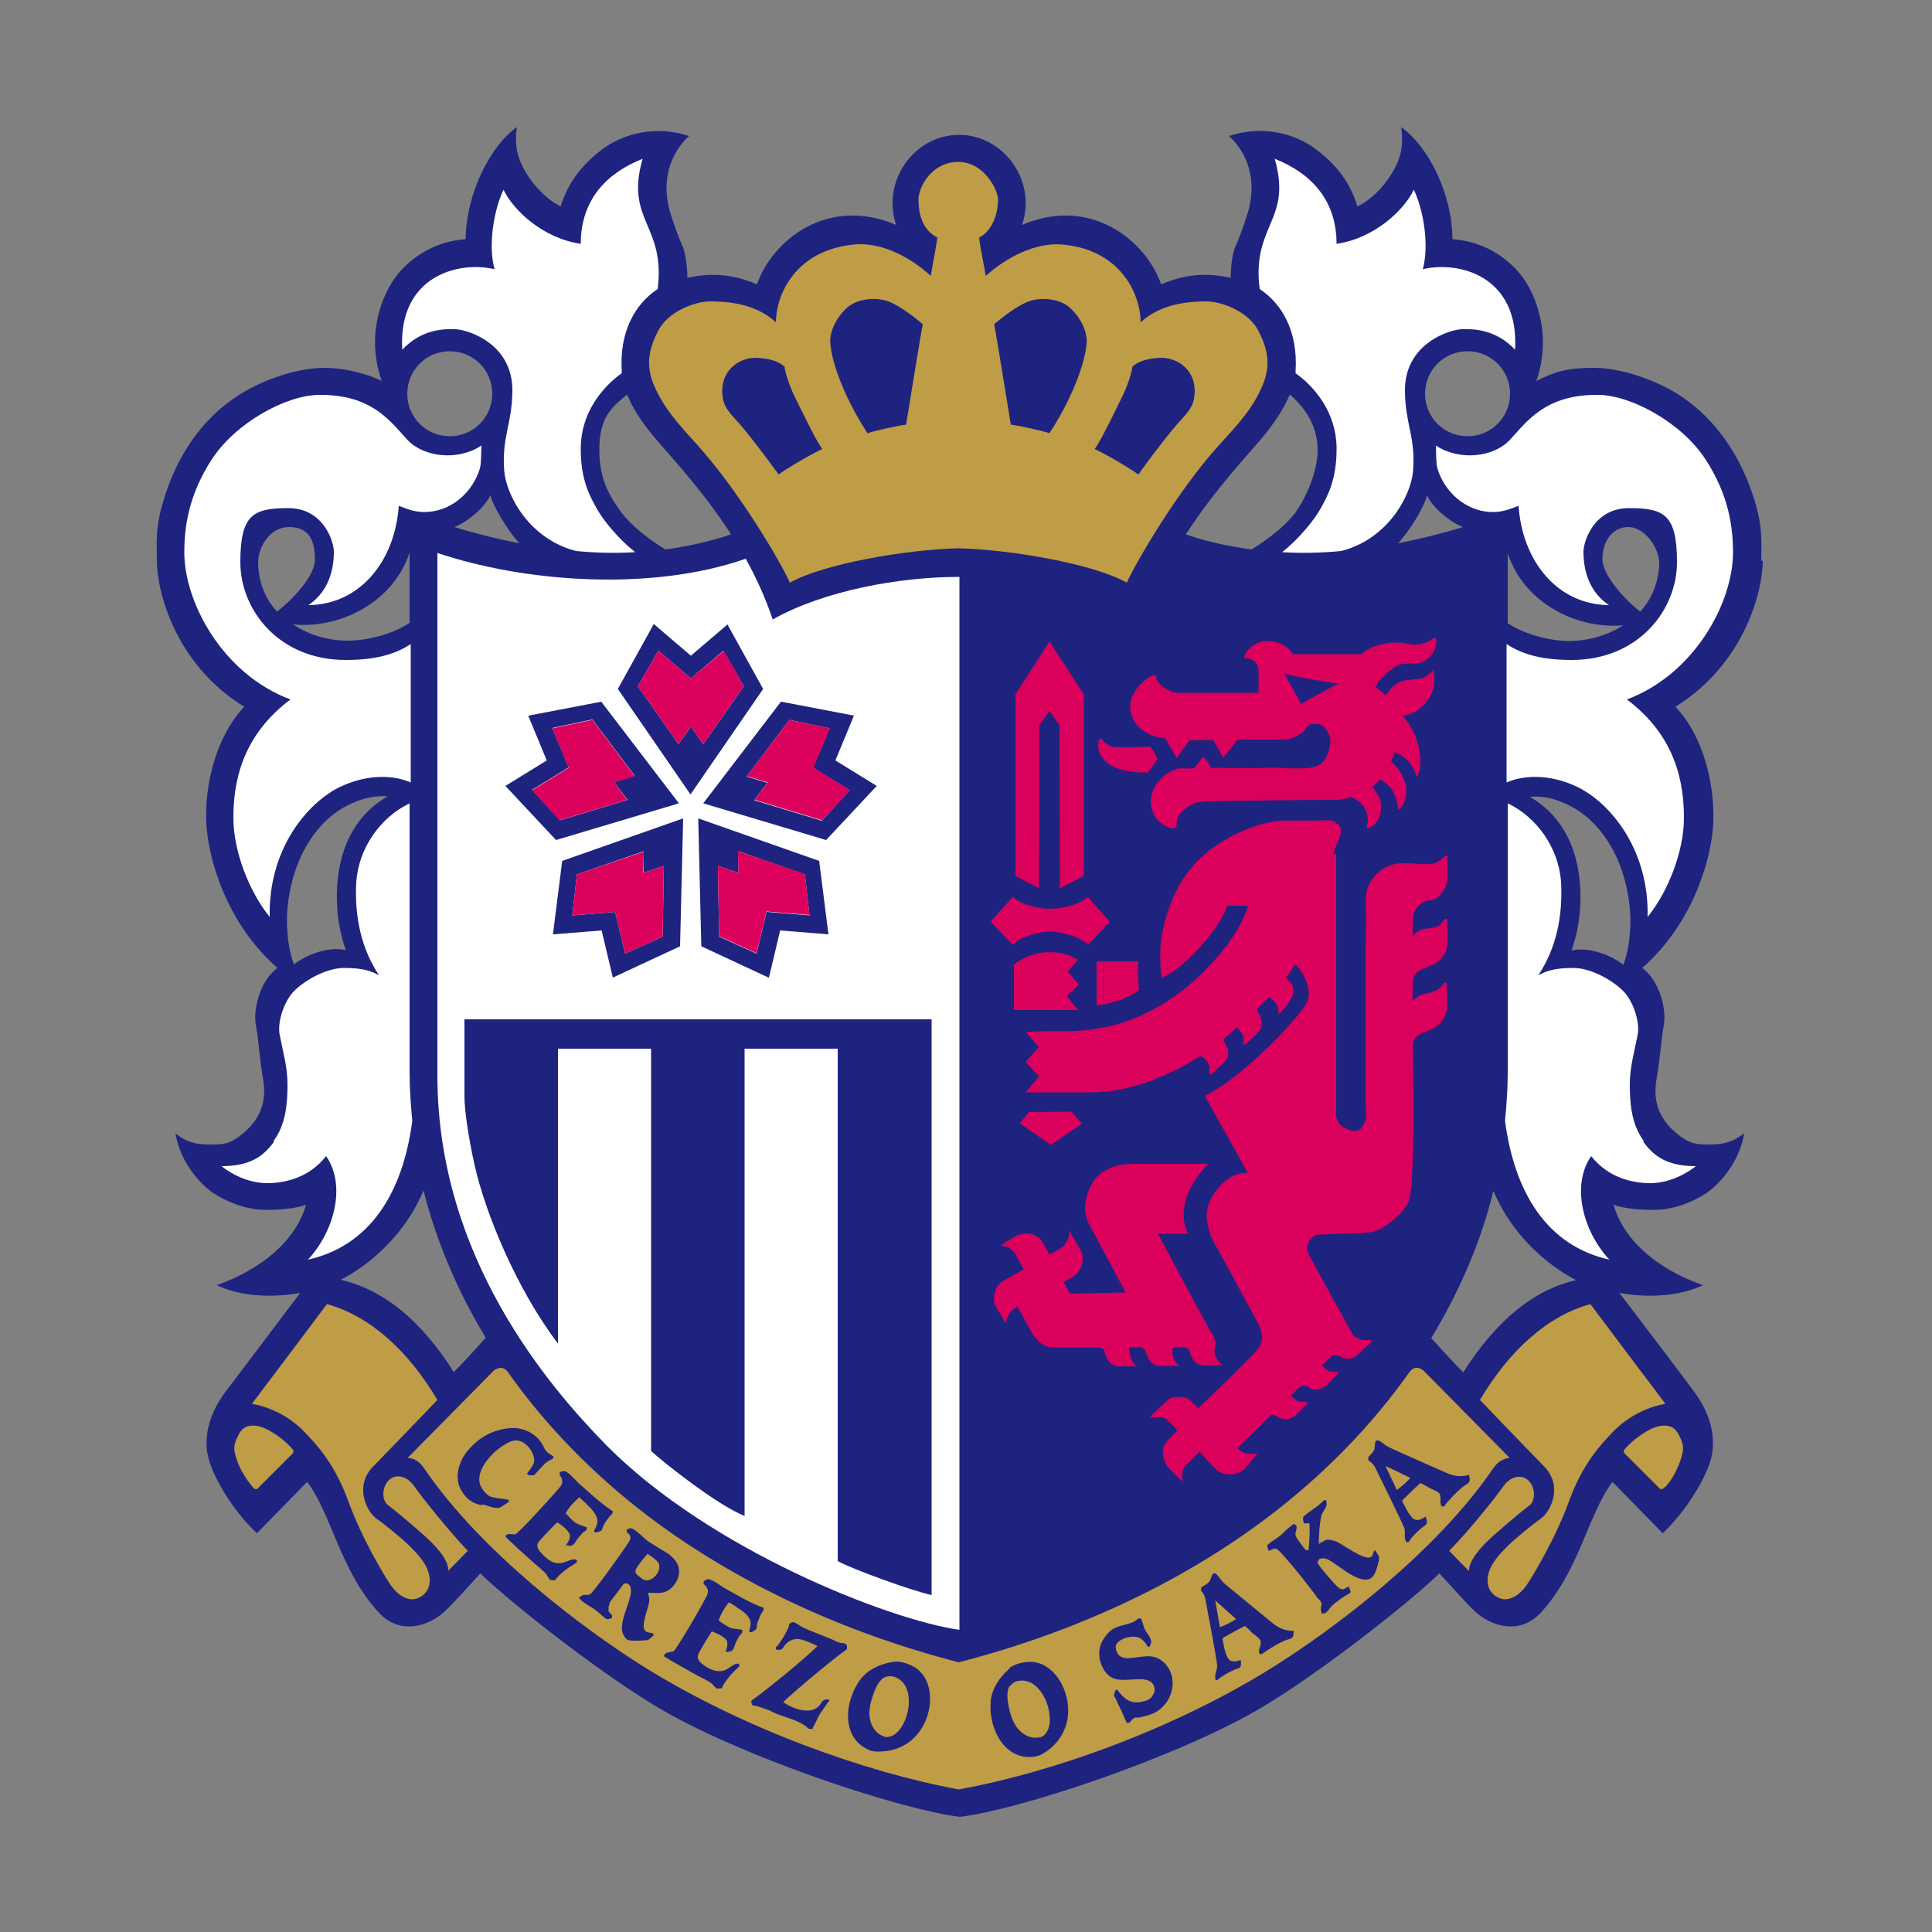 <?xml version="1.0" encoding="utf-8"?>
<svg xmlns="http://www.w3.org/2000/svg" id="_レイヤー_1" data-name="レイヤー_1" version="1.1" viewBox="0 0 500 500">
  
  <rect x="0" y="0" width="500" height="500" fill="#808080" stroke="none"/>
  
  <defs>
    <style>
      .st0 {
        fill: #1e2380;
      }

      .st1 {
        fill: #fff;
      }

      .st2 {
        fill: #da005c;
      }

      .st3 {
        fill: #bf9c46;
      }
    </style>
  </defs>
  <path class="st0" d="M455.8,145.1c0-4.7.6-8.9-2.3-17.4-3.6-10.6-10.3-20.6-20.8-26.6-5.3-3-13.3-5.9-20.3-5.9s-10,1-14.8,3.4c4.1-11.7,0-22.5-4.1-27.6-2.4-2.9-8-8.4-17.6-9.1-.1-12.1-6.5-24.3-13.3-29,.4,2.2.3,4.5,0,6.1-1.1,5.8-6.6,12.3-11.3,14.4-2.1-6.9-6.1-11.3-10.8-14.8-4.7-3.6-13.1-6.5-22.4-3.4,4.6,4.3,7.6,11.4,4.6,20.6-.9,2.8-1.9,5.6-3.1,8.3-.6,1.3-1.1,4.9-1.1,7.8-5.9-1.3-11.5-1.1-18,1.7-3.9-11.3-18.2-23-36-15.4,3.9-11.4-4.8-23.3-16.3-23.3s-20.1,11.8-16.3,23.3c-17.8-7.6-32.1,4.1-36,15.4-6.5-2.8-12.1-3-18-1.7,0-2.9-.6-6.6-1.1-7.8-1.2-2.7-2.2-5.5-3.1-8.3-3-9.1,0-16.3,4.6-20.6-9.3-3.1-17.7-.1-22.4,3.4-4.7,3.6-8.7,8-10.8,14.8-4.7-2.2-10.2-8.7-11.3-14.4-.3-1.6-.4-3.9,0-6.1-6.8,4.7-13.1,16.9-13.3,29-9.6.7-15.2,6.2-17.6,9.1-4.1,5.1-8.3,15.8-4.1,27.6-4.9-2.4-10.8-3.4-14.8-3.4-7,0-15,2.9-20.3,5.9-10.6,6-17.3,15.9-20.8,26.6-2.9,8.5-2.3,12.7-2.3,17.4,0,7.9,4.7,26.8,22.6,37.8-7.4,7.9-10.3,20.4-9.8,30.1.4,8.8,5,25.8,18.4,37.5-4.6,3.4-6.3,10.8-5.6,14.7.7,3.6.5,4,1.4,11,.3,2.3,1,4.8.7,7.6-.5,4.8-3.3,8-6.4,10.3-2.6,1.9-3.9,2.1-7.4,2.1s-6-.4-9.1-2.9c1.3,7.7,6.5,13.2,9.7,15.4,3.6,2.4,8.6,4.3,13.1,4.4,4.1.1,8.7-.4,11-1.3-2.7,9.4-11.6,16.7-23.1,20.8,5.3,2.6,13.4,3.5,21.6,2-5.6,7.4-16.6,22-19.5,25.8-4.7,6.4-5.3,12.3-4.4,16.3,1.1,5.4,6.7,14.6,12.7,20.1l13-13.3c6.4,8.6,8.5,22.8,18.4,33.7,5.8,6.4,13.4,3.3,17,0,2.4-2.2,6.6-6.9,9.4-10,8.7,8.4,33.1,27.4,47.7,35.7,22,12.5,61.1,25.4,76.4,27.3,15.2-1.8,54.4-14.8,76.4-27.3,14.6-8.3,39-27.3,47.7-35.7,2.9,3.1,7,7.8,9.4,10,3.6,3.3,11.2,6.4,17,0,9.9-10.9,12-25.1,18.4-33.7l13,13.3c6-5.6,11.6-14.7,12.7-20.1.8-4,.3-9.9-4.4-16.3-2.8-3.9-13.9-18.4-19.5-25.8,8.2,1.5,16.3.6,21.6-2-11.6-4.1-20.4-11.4-23.1-20.8,2.3.9,6.9,1.4,11,1.3,4.6-.1,9.6-2,13.1-4.4,3.2-2.2,8.4-7.7,9.7-15.4-3.1,2.4-5.6,2.9-9.1,2.9s-4.9-.3-7.4-2.1c-3.1-2.3-5.9-5.5-6.4-10.3-.3-2.8.4-5.3.7-7.6.9-7,.8-7.4,1.4-11,.7-3.9-1-11.3-5.6-14.7,13.4-11.7,18-28.7,18.4-37.5.4-9.7-2.4-22.3-9.8-30.1,17.8-11,22.6-29.9,22.6-37.8ZM116.4,90.9c6.1,0,11,4.9,11,11s-4.9,11-11,11-11-4.9-11-11,4.9-11,11-11ZM106,143.1v18.1c-4.7,3.1-11.2,4.6-16,4.6s-9.8-1.3-14.2-4.2c11.9,1.2,25.9-5.5,30.2-18.6ZM66.8,146.1c-.2-4,2.7-9.7,8-9.7s6.7,3.7,6.7,8.3-6,10.6-9.8,13.6c-2.3-2.5-4.6-6.3-4.9-12.2ZM76.1,249.7c-1.3-3.4-2.6-10.2-1.3-17.8,2.3-13.7,9.7-20.9,15.4-23.6,3-1.4,6-2.5,10.1-2.2-7.3,4.2-10.5,10.7-11.9,16-1.6,6-2,15.1,1.1,23.8-5-1.2-11.2,1.8-13.4,3.7ZM117.5,355.2c-8.4-13.4-18.2-21.4-29.3-24,7.6-3.9,16.7-11.8,21.4-23.1,3.4,13.4,8.9,26.2,16.1,38.1-2.2,2.5-6.1,6.8-8.3,8.9ZM117.6,136.4c3.5-1.4,7.8-5,9.3-8.2.8,3.1,4.8,9.5,7.5,12.4-5.6-1.1-11.3-2.5-16.8-4.2ZM172.2,142.2c-4.1-2.5-8.8-6.1-11.4-9.6-2.2-3.1-5.7-7.6-5.7-16.1s3.1-11,7.2-14.4c1.4,3.5,3.7,7,6.5,10.4,3.9,4.8,12.6,13.7,20.4,25.8-5.4,1.8-11.1,3.1-17,3.9ZM335.3,132.6c-2.6,3.5-7.3,7.1-11.4,9.6-5.9-.8-11.5-2-17-3.9,7.8-12.1,16.5-21,20.4-25.8,2.8-3.5,5.1-7,6.5-10.4,4.1,3.5,7.2,8.3,7.2,14.4s-3.5,13-5.7,16.1ZM420.3,161.7c-4.4,2.9-9.7,4.2-14.2,4.2s-11.2-1.5-15.9-4.6v-18.1c4.3,13.1,18.2,19.8,30.2,18.6ZM379.8,90.9c6.1,0,11,4.9,11,11s-4.9,11-11,11-11-4.9-11-11,4.9-11,11-11ZM369.3,128.2c1.5,3.2,5.8,6.8,9.3,8.2-5.5,1.7-11.2,3.1-16.8,4.2,2.8-2.9,6.8-9.3,7.5-12.4ZM378.7,355.2c-2.2-2.2-6.1-6.5-8.3-8.9,7.2-11.9,12.8-24.7,16.1-38.1,4.7,11.3,13.8,19.2,21.4,23.1-11.1,2.5-20.8,10.6-29.3,24ZM420.1,249.7c-2.2-1.9-8.4-4.9-13.4-3.7,3.1-8.7,2.7-17.8,1.1-23.8-1.4-5.3-4.6-11.8-11.9-16,4.1-.3,7,.7,10.1,2.2,5.7,2.7,13.1,9.9,15.4,23.6,1.3,7.6,0,14.4-1.3,17.8ZM429.4,146.1c-.3,5.8-2.6,9.6-4.9,12.2-3.8-2.9-9.8-9.4-9.8-13.6s2.3-8.3,6.7-8.3,8.2,5.7,8,9.7Z"/>
  <g>
    <path class="st3" d="M248.1,141.9c13.1.3,35,4,43.5,8.9,2.3-5.1,13-23.6,23.8-35.5,4.9-5.4,8.9-9.6,11.4-15.7,2.1-5,1.4-9.3-1.3-14.3-2.6-4.7-9.3-7.3-13.3-7.3s-11.6.4-17,5.4c0-6.7-4.7-18.6-20-20.1-7.2-.7-14.7,3.3-20.1,8.1-.5-3.3-1.3-6.5-1.7-9.9,4-2.1,4.9-7.3,4.9-9.8s-3.6-9.8-10.3-9.8-10.3,6.3-10.3,9.8.9,7.7,4.9,9.8c-.5,3.4-1.2,6.6-1.7,9.9-5.4-4.9-12.9-8.9-20.1-8.1-15.3,1.6-20,13.4-20,20.1-5.4-5-13-5.4-17-5.4s-10.7,2.6-13.3,7.3c-2.7,5-3.4,9.3-1.3,14.3,2.6,6.1,6.5,10.3,11.4,15.7,10.8,12,21.6,30.4,23.8,35.5,8.6-4.9,30.4-8.6,43.5-8.9Z"/>
    <g>
      <path class="st0" d="M238.8,83.9c-2.3-2-6.2-4.9-8.9-5.9-2.7-1-7.2-.9-10,1.1-2.6,1.9-5.4,6.1-5,10,.7,6.9,5.3,16.5,9.6,23,2.6-.8,8.2-2,10-2.2.8-4.9,3.7-22.9,4.3-26Z"/>
      <path class="st0" d="M257.3,83.9c2.3-2,6.2-4.9,8.9-5.9,2.7-1,7.2-.9,10,1.1,2.6,1.9,5.4,6.1,5,10-.7,6.9-5.3,16.5-9.6,23-2.6-.8-8.2-2-10-2.2-.8-4.9-3.7-22.9-4.3-26Z"/>
      <path class="st0" d="M203,94.7c.2,1.9,1.5,5.6,2.6,7.8,1.1,2.2,5.5,11.5,7.2,13.7-3.6,1.7-9.6,5.3-11.3,6.6-2.9-4.1-8.8-11.8-11-14.1-2.2-2.4-3.2-3.7-3.5-6.1-.8-6.1,3.6-9.8,8.2-10,2.1,0,5.8.4,7.7,2.2Z"/>
      <path class="st0" d="M293.1,94.7c-.2,1.9-1.5,5.6-2.6,7.8-1.1,2.2-5.5,11.5-7.2,13.7,3.6,1.7,9.6,5.3,11.3,6.6,2.9-4.1,8.8-11.8,11-14.1,2.2-2.4,3.2-3.7,3.5-6.1.8-6.1-3.6-9.8-8.2-10-2.1,0-5.8.4-7.7,2.2Z"/>
    </g>
  </g>
  <g>
    <g>
      <path class="st3" d="M121,401.3c-5-5.3-11.5-13.4-13.9-16.8-2.1-2.9-4.9-2.9-6.4-1.5-1.9,1.8-2,5.3-.2,6.6,2.9,2.2,9.5,7.8,11.5,9.9,2,2.1,4.1,4.7,4,7,1.7-1.7,3.7-3.7,5.1-5.2Z"/>
      <path class="st3" d="M113.2,362.3c-7.8-13.1-17.7-21.8-28.6-24.8-3.4,4.6-19.4,25.8-19.4,25.8,7.7,1.4,12.4,6,13.6,7.3,3.4,3.5,7.8,8.3,11.3,17.8,3.5,9.7,9.3,19.3,11,21.8,1.8,2.6,3.9,3.7,5.6,3.7s5.2-1.7,4.4-6.1c-.6-3.2-3.1-5.7-5.1-7.7-2-2-6.7-5.8-8.6-7.1-2.6-1.9-5.7-8.4-.9-13.4,4.9-5,16.7-17.3,16.7-17.3Z"/>
      <path class="st3" d="M65.9,385.3c.1.1.4,0,.6.1l9.4-9.4c0-.1,0-.4.1-.6-1.3-1.6-2.7-2.8-4.4-4-1.5-1-4.2-2.8-6.9-2.4-1.6.2-2.5,1.3-3.1,2.6-.5,1-1.2,2.4-.9,4.1.8,3.7,2.7,6.9,5.1,9.6Z"/>
      <path class="st3" d="M375.1,401.3c5.1-5.2,11.6-13.3,14-16.7,2.1-2.9,4.9-2.9,6.4-1.5,1.9,1.8,2,5.3.2,6.6-2.9,2.2-9.5,7.8-11.5,9.9-2,2.1-4.1,4.7-4,7-1.7-1.7-3.7-3.7-5.2-5.3Z"/>
      <path class="st3" d="M383,362.3c7.8-13.1,17.7-21.8,28.6-24.8,3.4,4.6,19.4,25.8,19.4,25.8-7.7,1.4-12.4,6-13.6,7.3-3.4,3.5-7.8,8.3-11.3,17.8-3.5,9.7-9.3,19.3-11,21.8-1.8,2.6-3.9,3.7-5.6,3.7s-5.2-1.7-4.4-6.1c.6-3.2,3.1-5.7,5.1-7.7,2-2,6.7-5.8,8.6-7.1,2.6-1.9,5.7-8.4.9-13.4-4.9-5-16.7-17.3-16.7-17.3Z"/>
      <path class="st3" d="M430.3,385.3c-.1.1-.4,0-.6.1l-9.4-9.4c0-.1,0-.4-.1-.6,1.3-1.6,2.7-2.8,4.4-4,1.5-1,4.2-2.8,6.9-2.4,1.6.2,2.5,1.3,3.1,2.6.5,1,1.2,2.4.9,4.1-.4,2.3-2.3,7.3-5.1,9.6Z"/>
      <path class="st3" d="M248.1,463.1c24.4-4.4,55.8-15.7,81.1-31.5,16.2-10.1,42.5-30,57.1-51.4,1.2-1.8,2.6-2.7,4.4-2.9l-22.3-22.6c-1.1-.9-2.4-1.1-3.5.2h0c-10,14.2-22.5,26.9-36.6,37.6-22.7,17.2-50.3,30-80.2,37.7-29.8-7.7-57.4-20.5-80.2-37.7-14.1-10.7-26.6-23.4-36.6-37.6h0c-1.1-1.3-2.4-1-3.5-.2l-22.3,22.6c1.9.1,3.2,1.1,4.4,2.9,14.6,21.4,40.9,41.3,57.1,51.4,25.3,15.7,56.7,27,81.1,31.5Z"/>
    </g>
    <g>
      <path class="st0" d="M124.7,389.3c1.1.2,3.2,1.2,4.6.9.1,0,2.4-1.5,2.4-1.6,0-.1,0-.3,0-.4-1.5-.4-3.7-.4-5-1-.8-.4-1.4-1.2-1.9-1.9-2.5-3.7,1.7-8.3,3.9-10.1,1-.8,3.1-2.3,4.6-2.4,2.6-.3,5.3,3.2,4.9,5.6-.1.6-.7,1.4-1,1.9-.2.3-.5.6-.7.9-.3.2.3.6.3.6.4,0,1.2.1,1.5-.1.8-.9,1.9-2,2.5-2.7.9-1,2.3-1.3,2.4-1.7,0-.1,0-.3,0-.4-.6-.4-1.4-.8-1.9-1.4-.5-.7-.8-1.6-1.3-2.3-1.5-2.1-4.4-3.9-8.1-3.6-5.2.5-8.6,3.1-11,6-2,2.4-3.6,6.9-1.4,10.3.8,1.2,1.7,2.9,5.3,3.7Z"/>
      <path class="st0" d="M190.6,416c1.4.7,3.4,2.2,3.6,3.6.2,1.1-.2,1.8-.3,2.7.1,0,.3.2.6.1.2,0,1-.6,1.1-.7.4-.5.2-1,.4-1.7.2-.6.7-1.7,1-2.4.1-.2.5-.6.6-.9,0-.2,0-.4,0-.6-3.8-1.4-6.8-3.3-10.1-5.1-.9-.5-3.2-2.4-4.4-2.3-.2,0-.9.4-1,.6,0,.2,0,.4,0,.6.7.7,1.4,1.4,1,2.7-.4,1.1-8.1,14.6-8.9,14.8-.7.2-2,.2-2.3.9,0,.1,0,.3,0,.4,2.8,1.7,5.8,3.4,8.7,5,1.2.6,2.5,1.2,3.6,2,.2.2,1.1,1.2,1.3,1.3.2,0,1.3,0,1.4-.2.2-1,2.1-3.3,3.2-4.4,0,0,1.2-1.1,1.2-1.1.1-.4,0-.6-.1-.7-.9-.3-1.9.7-3.1,1.4-2.4,1.3-4.9-.2-6.4-1.4-.7-.6-1.5-1.4-.9-2.7,1-1.9,2.9-4.9,3.4-5.7,1.2.4,3.7,1.5,4,2.7.2,1-.2,1.8-.4,2.6.7,0,1.4,0,1.9-.6.4-.5.4-1.2.7-1.7.3-.6.6-1.3,1-1.9.2-.3.6-.5.7-.9,0-.2,0-.4,0-.6-.7-.2-1.9-.2-2.7-.4-1-.3-2.6-1.4-3.4-2,.5-1.7,1.6-3.4,2.6-4.7.5.2,1.7,1,2.2,1.3Z"/>
      <path class="st0" d="M151.9,389.4c1.2,1,2.8,2.9,2.7,4.3,0,1.1-.5,1.7-.9,2.6.1,0,.2.3.5.3.2,0,1.1-.3,1.3-.4.5-.4.4-1,.8-1.6.3-.6,1-1.6,1.5-2.2.2-.2.6-.5.7-.7,0-.2,0-.4.1-.6-3.4-2.2-5.9-4.7-8.8-7.2-.8-.7-2.6-3-3.8-3.2-.2,0-1,.2-1.1.3,0,.1,0,.4-.1.6.5.8,1.1,1.7.4,2.9-.7,1-11.1,12.5-11.9,12.6-.8,0-2-.3-2.4.3,0,.1,0,.3,0,.4,2.4,2.3,4.9,4.6,7.4,6.8,1,.9,2.1,1.7,3,2.7.2.2.8,1.4,1,1.5.2.1,1.3.3,1.4.1.5-.9,2.7-2.8,4.1-3.6,0,0,1.4-.9,1.4-.9.2-.3.2-.6,0-.7-.8-.5-2,.3-3.4.7-2.7.8-4.7-1.3-6-2.8-.6-.7-1.2-1.7-.2-2.8,1.4-1.6,3.9-4.2,4.6-4.8,1.1.6,3.3,2.3,3.3,3.5,0,1-.6,1.7-1,2.4.7.1,1.3.4,1.9-.2.5-.4.7-1,1.1-1.5.4-.5.9-1.1,1.4-1.6.2-.2.7-.4.9-.7,0-.2,0-.4.1-.6-.7-.3-1.8-.6-2.6-1-1-.5-2.2-1.9-2.9-2.7.9-1.6,2.3-3,3.5-4.1.4.4,1.5,1.3,1.9,1.7Z"/>
      <path class="st0" d="M210.4,447c.4-.4,1.2-2.5,1.6-3.1.4-.7,1-1.5,1.5-2.2,0-.1,1.2-1.7,1.2-1.7,0-.2-1-.3-1.5,0-.7.4-.5.9-1.7,1.9-2.4,1.9-7,0-8.8-1.4,1.9-1.9,12.1-10.6,16.5-13.7,0-.3,0-.6,0-.9-.2-.1-.1-.3-.3-.4-.5-.4-1.1-.2-1.7-.4-.7-.2-1.5-.7-2.3-1-2.4-1-4.7-1.8-7.1-2.9-.6-.3-2-1.4-2.6-1.4-.3,0-.9.4-1,.6,0,0,0,.3,0,.4,0,.2-.7,1.5-.9,1.9-.5,1-1.2,2-1.9,3,0,.1-.5.4-.6.6,0,.2,0,.4,0,.6.4,0,.7.2,1.3,0,.5-.2.7-.7,1-1.1.7-.9,1.9-1.8,3.7-1.6,1.4.2,3.6,1.2,4.8,1.8-4.8,4.5-11.8,10.2-17.2,14.2.2.5,0,.9.4,1.1.4.3.8.1,1.3.3.9.3,1.8.6,2.9,1,.7.3,1.7.9,2.4,1.1,1.6.6,3.1,1,4.7,1.7.8.3,1.6.8,2.4,1.3.2,0,.4.5.6.6.2.1,1,.3,1.3,0Z"/>
      <path class="st0" d="M294.2,444.6c1.3-.2,3.2-.7,4.3-1.2,3-1.3,5.9-5.3,4.7-9.9-.6-2.2-2.4-4.2-4.6-4.7-3.3-.8-8,1.8-9.4-1-.2-.4-.6-1.1-.4-1.9.3-1.5,3.7-2.9,5.9-2.1,1.1.4,1.8,1.5,2.4,2.4,0,0,.4,0,.4,0,.5-1,.6-1.5,0-2.6-.4-.7-1-1.4-1.3-2.1-.2-.4-.7-2.4-.9-2.6-.1-.1-.5,0-.6-.1-.5.4-1.1.9-1.7,1.1-1.8.7-3.5.8-5,1.7-1.3.8-2.7,2.7-3.2,4.2-.6,2-.3,4.1.5,5.6.6,1.3,1.6,2.5,3,3,3.2,1.2,9.3-1.4,10.4,2.1.3.9,0,1.6-.3,2.1-.5,1-1.2,1.4-2.4,1.7-3.7,1-5.3-1-6.9-3,0,0-.4.1-.4.1,0,0-.5,1.4-.4,1.6l.3.3c.4,1,.9,2,1.4,3,.5,1.1,1.1,2.4,1.6,3.6.3-.1.4,0,.7-.1.4-.2.7-1.2,1.9-1.4Z"/>
      <path class="st0" d="M342.8,398.6c1.2-.3,2.4.1,3.1.4,1.6.6,7.3,5.1,9,3.9.4-.3.5-1.1.7-1.6,0,0,.4,0,.4,0,.2.5.8,1.2.9,1.7.1.9-.6,3-.9,3.7-2.1,6-10.3-2.6-12.8-3.3-.7-.2-1.7-.2-2,.4-.1.2-.3.6-.1.9,1,1.6,4.6,5.6,5.2,6.1.6.5,1.2.6,1.6.4.4-.2,1.1-.7,1.2-.5.1.5.8,1.4.1,1.7-1.6.8-4,2.6-4.7,3.4-.4.5-.9,1.2-1.4,1.6-.3.2-.6,0-1,.3,0-.4-.3-.9-.3-1.3,0-.6.4-1,.1-1.7-.1-.4-.6-.8-.9-1.1-2-2.9-9-11.6-10.4-12.6-.8-.6-1.6.2-2.3.4v-.4c-.2-.1-.4-.8-.3-1.1,0-.1.3-.3.4-.4.8-.7,1.8-1.2,2.7-1.9.8-.6,1.5-1.5,2.3-2.1.5-.4,1-.8,1.4-1.1,0,0,.5.2.6.3.5.9-.3,1.6-.1,2.6,0,.5,1.1,1.8,1.4,2.3,0,.1,1.3,1.6,1.3,1.6.2,0,.4,0,.6,0,.3-1.7.4-5.5.3-6.7,0-.6-.9-.1-1.5-.3,0-.3-.3-1-.1-1.6,0-.3,3.4-2.6,3.9-3,.5-.5,1-.9,1.6-1.4,0,0,.4,0,.4,0,0,.4.2.9.1,1.4-.1.6-1.1,1.8-1.3,2.6-.5,2-.7,5-.7,7.5.1-.3,1-.8,1.5-.9Z"/>
      <path class="st0" d="M365.4,397.9c-.4.4-.6.9-1,1.3-.4-.3-.2.2-.6-.4-.5-.8,0-2.4-.4-3.4-.7-1.8-6.7-14-7.6-15.8-.4-.7-1.1-1.3-1.5-1.5-.2,0-.3-1.1,0-1.2.1,0,1.2-1.3,1.3-1.6.3-.7.1-1.5.4-2.3,0,0,.4-.2.4-.3,1.1.3,1.5.9,2.3,1.4.8.5,1.8.9,2.6,1.3,4.2,1.9,8.4,3.7,12.6,5.6,2.1.9,3.7,1.4,6.3.7.3,1.5.3,1.9-.9,2.6-1.3.7-4.6,4.1-5.6,5.6-.1-.1-.5,0-.6-.1-.6-.5,0-2.5-.6-3.3-.4-.5-1.7-1-2.3-1.3-.6-.3-1.7-1-2.6-1.4-.7.6-4,3.8-4.4,4.2-.4.4-.3.6,0,1.1.3.5,1.2,2.6,2.3,3.7,1.1,1.1,2.4.4,3.4-.3.4.9.7,1.7-.1,2.3-1,.6-2.6,2.1-3.4,3.1ZM358.5,379.3l3,6.3c1.1-.7,3-2.5,3.5-3.1,0,0-5.6-2.8-6.5-3.1Z"/>
      <path class="st0" d="M261.1,431.8c1.2-1,3.1-1.6,5.1-1.7,6.7-.4,11.6,8.3,9.9,15.6-.7,2.9-2.4,5.3-4.4,6.9-1,.8-2.4,1.8-3.9,2-7.7,1.2-12.1-7.2-11.4-14.4.3-3.1,2.2-6.1,4.8-8.3ZM269,449.7c5.6-1.5,1.8-15.9-5.3-14.7-.4,0-1.1.3-1.4.5-.4.3-.8.7-1.1,1-.7,1.1-.5,3-.3,4.4.6,3.3,1.5,5.9,3.7,7.6.6.5,2.4,1.6,4.3,1.1Z"/>
      <path class="st0" d="M231.2,430.1c1.5-.3,3.5.3,5.2,1.2,5.9,3.2,5.5,13.2.2,18.4-2.1,2.1-4.8,3.2-7.4,3.5-1.3.1-2.9.3-4.3-.3-7.2-3.1-6.5-12.5-2.2-18.3,1.9-2.5,5.1-4,8.4-4.5ZM228.6,449.4c5.6,1.7,9.9-12.6,3.2-15.3-.4-.2-1.1-.3-1.4-.3-.5,0-1,.1-1.5.3-1.2.6-2.1,2.3-2.6,3.6-1.2,3.2-1.8,5.8-.8,8.4.3.8,1.2,2.6,3.1,3.2Z"/>
      <path class="st0" d="M316.2,433.9c-.5.3-.8.7-1.3,1-.3-.4-.3.2-.4-.6-.2-.9.6-2.4.5-3.4-.2-1.9-2.7-15.3-3.1-17.3-.2-.8-.7-1.6-1-1.8-.2-.1,0-1.2.3-1.2.1,0,1.5-.9,1.7-1.2.5-.6.5-1.4,1-2.1,0,0,.5-.1.5-.2.9.6,1.2,1.3,1.8,2,.6.7,1.5,1.4,2.1,1.9,3.5,2.9,7.1,5.8,10.6,8.7,1.8,1.5,3.2,2.3,5.9,2.4,0,1.5-.2,1.9-1.5,2.2-1.4.3-5.5,2.8-6.9,3.9,0-.2-.4-.2-.5-.3-.4-.7.7-2.4.3-3.3-.2-.6-1.3-1.4-1.9-1.8-.5-.4-1.3-1.4-2.1-2-.9.4-4.9,2.6-5.4,2.9-.5.3-.4.5-.3,1.1.1.6.5,2.9,1.2,4.2.8,1.4,2.2,1,3.4.6.1.9.3,1.9-.7,2.2-1.1.3-3.1,1.3-4.1,2.1ZM314.5,414.2l1.2,6.9c1.3-.4,3.5-1.6,4.2-2.1,0,0-4.7-4.2-5.4-4.8Z"/>
      <path class="st0" d="M157.9,414.9c-.4.5-.4.9-.4,1.4-.2,1.3.7,1.1.9,1.8,0,.2,0,.4,0,.6-.5.2-1.1.5-1.6.2,0,0-.5-.3-.5-.4-.7-.5-1.2-1.1-1.9-1.6-1.5-1.2-3.4-1.9-4.6-3.4.3-.2.8-.6,1.1-.7.6-.1,1.2,0,1.7-.1.9-.4,9.4-12.4,9.8-13.1.5-.7.9-1.4.7-2,0-.4-.6-.8-.9-1.1,0-.1,0-.5,0-.6.2-.1.7-.4,1-.4,1,0,3.6,2.7,4.4,3.3,1,.7,4.2,2.6,5,3.1.8.4,1.8,1.5,2.1,1.9,2.4,2.9.3,7-2.4,8.1-1.4.6-3.1.3-4.6.3.2.8.4,1.4.3,2.3-.1,1.5-2.3,6.3-1,7.6.4.4,1.5.5,2.1.6,0,0,0,.5,0,.6-.3.2-1.2,1.1-1.4,1.1-.7.2-4,.3-4.9.1-.7-.1-1.1-.8-1.4-1.3-2.1-3.6,4-11.4,1.1-13.3-.5-.3-.5,0-1-.1-.5.7-3.6,4.7-3.9,5.2ZM167.6,402.1c-.8,1-1.6,1.8-2.3,2.9-.2.2-.7,1-.8,1.3-.2,1,.4,1.2.8,1.6.5.4,1.1,1,2,1.1,1.7,0,3.6-2,3.3-4,0-.5-.6-1-.9-1.3-.8-.8-1.5-1.1-2.2-1.6Z"/>
    </g>
  </g>
  <g>
    <g>
      <path class="st1" d="M128,69.7c-1.7-6-.3-15.1,2.3-20.6,2.6,5.4,10.3,12.6,20,14,0-12,7.4-18.6,16-22-4.6,16.1,6,17,3.9,33.7-5.9,3.9-9.9,11.1-9.3,21.1,0,.2,0,.5,0,.7-5.1,3.6-10.5,10.3-10.6,19.2-.1,8.4,2.4,12.7,4.3,16.1,1.7,3,5.8,7.9,9.8,11-5,.3-10.2.2-15.3-.3-12.2-3.1-18.1-14.5-18.6-20.7-.7-8.8,2-12,2.1-20.6.2-12.4-11.6-16-14.7-16.1-2.9-.1-8.7-.1-13.8,5.3-1.1-19.1,14.6-23.1,24-20.8Z"/>
      <path class="st1" d="M75.2,181c-13,9.7-14.8,22.1-14.8,30.7s4.1,19.1,9.4,25.6c-.4-17.7,9.9-29.7,18.3-33.7,7.5-3.5,14.1-2.9,18.2-1.1v-35.8c-3.6,2.3-8.3,4.1-16.8,4.1-17.4,0-27.3-13-27.3-25.3s3.3-14,12.4-14,11.8,8.6,11.8,11.3-.4,9.7-6.6,13.8c13.3-.1,22.4-11.3,23.4-25.7,1.8.7,3.8,1.5,6,1.6,7.6.3,13.3-5.4,15-11.3.4-1.4.3-4.4.4-5.9-6,4-14.8,3.1-19.1-1.4-4.3-4.6-9.1-11.9-23-11.7-8.6.1-21.6,7.3-27.7,16.7-6.1,9.4-7.1,17.7-7.1,24.1,0,12.7,9.7,31.3,27.4,38Z"/>
      <path class="st1" d="M70.9,295.5c-2.7,3.7-6.1,6.3-13.6,6.3,4.7,3.6,9.1,4.4,11.8,4.4,3.9,0,10.6-1,15.3-7,5.1,7.3,2.4,19.1-4.7,26.8,16-3.6,24.5-17.1,27-35.9-.4-4.2-.7-8.4-.7-12.6v-69.6c-7.5,3.6-13.2,11.5-13.8,20.4-.5,9.1,1.4,17.4,5.9,24.1-1.9-1-4-1.9-9-1.9s-10.8,3.6-13.3,6.3c-2.4,2.7-4.1,7.9-3.4,11.1,1,5.1,2,8.3,2,12.8s-.3,10.1-3.6,14.6Z"/>
    </g>
    <g>
      <path class="st1" d="M368.2,69.7c1.7-6,.3-15.1-2.3-20.6-2.6,5.4-10.3,12.6-20,14,0-12-7.4-18.6-16-22,4.6,16.1-6,17-3.9,33.7,5.9,3.9,9.9,11.1,9.3,21.1,0,.2,0,.5,0,.7,5.1,3.6,10.5,10.3,10.6,19.2.1,8.4-2.4,12.7-4.3,16.1-1.7,3-5.8,7.9-9.8,11,5,.3,10.2.2,15.3-.3,12.2-3.1,18.1-14.5,18.6-20.7.7-8.8-2-12-2.1-20.6-.2-12.4,11.6-16,14.7-16.1,2.8-.1,8.7-.1,13.8,5.3,1.1-19.1-14.6-23.1-24-20.8Z"/>
      <path class="st1" d="M425.3,295.5c2.7,3.7,6.1,6.3,13.6,6.3-4.7,3.6-9.1,4.4-11.8,4.4-3.9,0-10.6-1-15.3-7-5.1,7.3-2.4,19.1,4.7,26.8-16-3.6-24.5-17.1-27-35.9.4-4.2.7-8.4.7-12.6v-69.6c7.5,3.6,13.2,11.5,13.8,20.4.5,9.1-1.4,17.4-5.9,24.1,1.9-1,4-1.9,9-1.9s10.8,3.6,13.3,6.3c2.4,2.7,4.1,7.9,3.4,11.1-1,5.1-2,8.3-2,12.8s.3,10.1,3.6,14.6Z"/>
      <path class="st1" d="M421,181c13,9.7,14.8,22.1,14.8,30.7s-4.1,19.1-9.4,25.6c.4-17.7-9.9-29.7-18.3-33.7-7.4-3.5-14.1-2.9-18.2-1.1v-35.8c3.6,2.3,8.3,4.1,16.8,4.1,17.4,0,27.3-13,27.3-25.3s-3.3-14-12.4-14-11.8,8.6-11.8,11.3.4,9.7,6.6,13.8c-13.3-.1-22.4-11.3-23.4-25.7-1.8.7-3.8,1.5-6,1.6-7.6.3-13.3-5.4-15-11.3-.4-1.4-.3-4.4-.4-5.9,6,4,14.8,3.1,19.1-1.4,4.3-4.6,9.1-11.9,23-11.7,8.6.1,21.6,7.3,27.7,16.7,6.1,9.4,7.1,17.7,7.1,24.1,0,12.7-9.7,31.3-27.4,38Z"/>
    </g>
  </g>
  <g>
    <path class="st1" d="M200,160.3c13.1-7.4,32.7-11,48.1-11s.1,0,.2,0v272.5c-18.4-2.6-64.7-20.8-91.4-47.8-14.9-15.2-43.7-48.7-43.7-95.6v-135.3c21.9,7.4,54.8,10.2,79.8,1.5,2.7,4.9,5.1,10.1,7,15.8Z"/>
    <g>
      <path class="st0" d="M120.3,263.8h120.8v149c-5.1-1.1-20.8-6.8-24.3-8.8v-132.6s-24.1,0-24.1,0v120.9c-6.9-2.6-21.6-14.3-24.2-16.8v-104.1h-24.1v76.3c-10.7-14-18.9-34-21.6-46.3-1.7-7.6-2.6-14.4-2.6-17.6v-20Z"/>
      <g>
        <path class="st2" d="M314.3,349.5c0-.7.9-1.9-.5-4.1-1.4-2.1-14.1-26.1-14.1-26.1h7.7c-2.7-5.7-.1-12.8,5.4-18.1h-19.6c-6.1,0-9.2,2.9-10.3,4.6-1.1,1.7-3.4,6.7-1,11.1,2.4,4.4,9.4,17.6,9.4,17.6l-14.4.3-1.6-3c.8-.5,1.5-.8,2-1.1,3.1-1.8,3.4-5.4,2.4-7.1l-2.9-5.1c0,1.9-1.1,4.1-2.9,4.9,0,0-.9.5-2.3,1.3l-1.3-2.4c-.9-2.1-2.7-3-4.5-3.1-.8,0-2,.3-2.7.6-.7.4-4.2,2.5-4.2,2.5,1.9.3,3.1.9,3.9,2.2.3.5,1.1,2.2,2.1,4-2.4,1.4-4.5,2.6-5.3,3-2.1,1.1-2.9,4.6-2,6.4l2.7,4.6c.4-2.4,1.6-3.6,3-4.3,0,0,0,0,0,0l3.4,6.1c1.2,2.4,3.4,4.4,5.6,4.4h11.6c.9,0,1.7.2,1.9.9.6,2.5,1.8,4,3.9,4h4.6c-2-1.6-1.9-3.4-2.1-4.9h2.8c.7,0,1.3.4,1.6,1.4.3,1,1.2,3.4,3.6,3.4h5c-1.9-1.6-1.9-3.4-1.7-4.8h2.8c.9,0,1.4.4,1.6,1.1.2.8.9,3.5,3.6,3.5s4.9,0,4.9,0c-1.4-1.1-2.1-2.4-2.1-3.9Z"/>
        <polygon class="st2" points="266.3 287.8 263.9 290.7 272 296.3 280 290.8 277.3 287.7 266.3 287.8"/>
        <path class="st2" d="M262.2,249.7c5.7-4.3,12.5-4,16.8-1.3l-2.7,3,2.9,3.4-3.1,3,2.9,3.6h-16.6v-11.7Z"/>
        <path class="st2" d="M271.8,241.1c3.1,0,7.6,1.3,9.8,3.4l5.6-6-5.7-6.4c-2,2-6.6,3.1-9.7,3.1s-7.7-1.1-9.7-3.1l-5.7,6.4,5.6,6c2.3-2.1,6.7-3.4,9.8-3.4Z"/>
        <polygon class="st2" points="271.6 166 280.5 179.7 280.5 226.7 274.3 229.9 274.2 187.7 271.6 184 269 187.7 268.9 229.9 262.8 226.7 262.8 179.7 271.6 166"/>
        <path class="st2" d="M345.1,221.1c.3-2.3,2.8-5.3,1.6-7.3-.3-.5-1.5-1.3-2.1-1.4-1.4-.3-3.2,0-4.7,0-2.7,0-5.5-.1-8.1,0-4.9.2-10.2,2.4-14.1,4.6-8.9,4.9-14.1,12.1-16.7,23.4-.9,3.8-.9,8.5-.4,12.7,6.3-2.6,15.7-13.7,17-18.7h5.4c-2.4,8.4-11.7,18.1-18,22.7-8.6,6.3-16.8,9.1-26.3,9.7-4.3.2-9.3-.1-13.2.3.7.9,2.8,3.3,3.4,3.8-1,1.1-2.4,2.7-3.4,3.9.9,1.2,2.8,3.1,3.4,3.7-.6,1-2.5,2.9-3.4,4.2,6.4,0,10.9,0,16.9,0,11.4,0,22.3-5.6,28.2-9.4,1.1.3,1.1.7,1.8,1.4.7.8.6,2,.6,2.7,0,.7,0,1,.5.6.5-.4,3.2-2.9,3.9-3.7.6-.9.5-2.5.3-3-.2-.5-.6-1.2-.8-1.6-.1-.3-.2-.5-.2-.8,1-.9,2.2-1.9,3.4-3,.2.1.4.4.9,1,1,1.2.8,2,.8,2.7,0,.7.2.9.8.5.5-.5,2.6-2.5,3.4-3.4.7-.9.6-2.3.4-2.9-.1-.5-.6-1.6-1.2-2.5,1.1-1.1,2.1-2.1,3.2-3.2,2.2,1.2,2.4,2.9,2.5,3.7,0,.8.3.5.7.1,0,0,2.2-2.5,2.9-4.1.3-.6.3-1.2.2-2,0-.7-.9-1.9-1.9-2.8,1-1.2,1.8-2.4,2.4-3.5,1.7,1.9,2.6,3.5,3,4.9.4,1.4,1,3.3-.2,5.4-2.4,4.3-17.1,19.6-26.2,23.8,2.4,4.3,7.9,14.2,11.1,19.9-6.2,0-10.4,6.6-10.6,10.6-.1,2.2.7,5.6,2.3,8.2,1,1.7,11.1,20.4,11.1,20.4,1.6,3.6.9,5.1-.6,6.9-2.3,2.7-12.4,12.4-15,14.8l-2.2-2.1c-1.3-1.1-4.5-.9-5.4-.2-.9.7-4.4,4.1-4.4,4.1-.7.6-.2.7.6.6.8,0,2.3-.2,3.1.5,1.3,1.1,2.9,2.9,2.9,2.9,0,0-2.7,2.6-3.2,3.5-1.1,1.8-.4,4.6.7,5.9.4.5,3,3.1,3.9,3.9-.4-2.1,0-3.6.8-4.3.8-.7,3.5-3.5,3.5-3.5,0,0,3.5,3.8,4.3,4.6,1.5,1.5,5.1,1.9,7.1.1.9-.8,2.6-3,3.1-3.5.5-.4.4-.8-.1-.7-2.3.3-3.4-.3-4.5-1.4.2-.3,3.9-3.9,8.4-8.4.7-.7,1.7.2,2.8.7,1.1.5,2.9,0,3.8-.8,0,0,1.9-1.9,2.4-2.4.5-.5.8-.7.6-.9-.2-.2-.6-.2-1.6-.2s-1.6-.7-2.6-1.6c.7-.7,1.4-1.4,2.1-2.1h0c1.1-1.1,2.6,0,3.5.4.8.4,2.7-.1,3.6-1,0,0,1.9-1.9,2.4-2.4.5-.5.8-.7.6-.9-.2-.2-.6-.2-1.6-.2s-1.6-.7-2.6-1.6c.9-.9,1.8-1.7,2.5-2.5.8-.5,2.1,0,2.7.4,1.3.8,3.1.2,4-.6,0,0,3-2.9,3.4-3.1.4-.3.4-.9-.1-.8-.5,0-.6,0-1.6,0s-2.5-.8-2.9-1.4c-2.3-4.2-10.4-18.7-11.6-21.3-.3-.7-.2-1.4,0-2.1.2-.9,1.3-2.1,2.1-2.4.6-.2,1.1,0,1.9-.1,3.8-.3,8.8-.2,12.3-.6,2.8-.3,9.1-5,10-8.7,1.4-5.6.9-34.6.8-39.7,0-1.4,1-2.2,1.8-2.8,1-.7,2.4-.7,4.3-2,1.4-1,2.8-2.8,2.8-5.2v-5.5c0-1-.7-.8-1-.3-.3.5-.7.7-.8.9-.7.9-2.8,1.4-4.1,1.6-.9.2-2.2.9-3,2,0-1.7,0-3.3,0-4.9.2-1.7.9-2.6,1.9-3.2,1-.7,2.4-.7,4.3-2,1.4-1,2.8-2.8,2.8-5.2v-5.5c0-1-.7-.7-1-.2-.3.5-.6.7-.7.9-.9,1.1-3.1,1.1-4.4,1.3-1,.2-2.1.9-2.9,1.9,0-1.8,0-3,0-3.7,0-2.3.7-3.2,1.3-3.9.9-1.1,2-1.7,3.3-1.7,1.8,0,3.1-2.1,3.6-2.9.5-.8.9-1.8.8-3.7v-4.4c0-.9-.5-.7-.9-.2-.4.5-1.9,1.6-2.9,1.7-3,.4-6.2-.4-9.1,0-3.6.4-6.6,3.2-7.7,6.1-.5,1.3-.6,3.1-.6,4.1.3,3.9,0,7.8,0,11.7v41.1c.1,1.3.3,2.7-.1,3.7,0,0-.7,1.4-.8,1.5-.9,1.4-2.6,1.2-4.7.1-.9-.4-1.8-1.8-2-2.9v-67.9Z"/>
        <path class="st2" d="M297.2,199.9c-3.5.2-8-.6-10-2-1.8-1.2-3.6-3.5-2.8-6.3.2-.5.6-.6.9-.2.8,1.2,2.2,1.9,3,1.9,2.3.2,4.7,0,7.1,0s2-.3,2.4.1c.4.4,1.3,2.1,1.5,2.4.2.4.2.7-.1,1.2-.4.5-1.1,1.8-2.1,2.8Z"/>
        <path class="st2" d="M371,173.5c-.9.7-1.8,1.6-3,2-1.4.4-2.9.3-4.5.6-2.1.4-3.9,2.1-4.8,3.9-.6-.5-1.9-1.7-2.7-2.2,1-2.3,3.6-4.2,5.2-5.3,1.5-1,3.3-.7,4.9-.8,2.5-.1,4.8-1.9,5.4-4.1.3-1.1.5-3.2-.7-2.3-.2.1-.7.5-.9.6-.8.3-1.7.7-2.6.9-1.6.2-3-.3-4.1-.4-1.5-.2-3.3-.1-4.6.1-1.4.3-3.1.8-4.3,1.4-.6.3-1.4,1-1.9,1.4h-17.8c-1.8-2.9-4.7-3.4-7-3.4-2.2,0-4.9,1.9-5.5,3.8-.2.6,0,.7.6.7,1.4,0,3,1.2,3,3.2v5.7c-5,0-10.2,0-15.4,0s-6.3.3-8.3-.9c-1.6-.9-2.6-1.9-2.9-3.6,0-.2-.4,0-.6-.1-2.8,1.3-6.2,4.6-6,8.5.2,4.4,4.3,7.6,8.9,7.8.3.2,2.8,4.6,3.1,5.2,1.1-1.4,2.4-3.4,3.4-4.6,1.4,0,6-.1,6-.1.4.6,2.3,3.9,2.7,4.6,1.3-1.6,2.4-3,3.6-4.6,2.6-.2,8.4,0,11-.1.9,0,1.6,0,2.4-.1,1.2-.3,2.7-1.1,3.6-1.9.8-.6,1.2-2.1,2.4-2,1.5,0,2.6-.3,3.7,1.6.9,1.4,1.3,2.3.8,4.4-.5,2.1-1.1,4-3.4,4.9-2.8,1.1-9.8.2-13,.4-3.2.2-10.9,0-14.3,0-.4-1-1.2-1.9-2-2.9-.6.6-1.9,2.8-2.6,3-1.2.3-2.8-.1-3.9.1-4.3,1.1-8.8,6.1-6.4,11.6.7,1.7,2.3,3,4.1,3.7,1.8.6,1.9-.2,1.9-1,0-2.4,2.4-4.4,4.6-5.3,1.8-.7,4.4-.5,6.9-.6,5.1-.1,24.8-.3,30.5-.3.7,0,1.8-.3,3.2-.7,2.1.9,3,2.1,3.5,2.9.6,1.1,1.1,2.6.6,4.1-.4,1.5.4,1.1.9.8,1.7-1,2.9-2.9,2.7-5.9,0-1.3-1-3.1-2.3-4.6.5-.3.9-.6,1.2-1,.3-.3.6-.6.9-.9,1.4.8,2.7,2.1,3.1,2.8.5.7,1.5,3.3,1.4,4.2,0,.9.6.9,1.1,0,.7-.9,1.3-2.5,1.1-5.1,0-1.3-1.7-4.9-3.9-6.5.4-.8.7-1.7.9-2.4,3.1.9,5.1,4.1,5.4,5.4.2.8.4,1.1.6.6.3-.7.4-1.2.6-2.1.6-4.5-1.4-10.1-4.6-13.4.9,0,2.8-.6,3.6-1.1,2-1.3,4.2-3.9,4.6-6.7.2-1.2,0-2.5,0-3.7,0-.3-.2-.5-.6-.3ZM336.7,182.2c-.6-1.4-3.2-5.8-4.3-7.9,1.4.6,10,2.1,14.1,2.6-2.4,1.1-7.9,4.2-9.8,5.3Z"/>
        <path class="st2" d="M283.8,248.8v11.4c4.4-.4,9.6-2.6,11-4-.3-2-.4-6.1-.1-7.4h-10.8Z"/>
      </g>
      <g>
        <g>
          <path class="st0" d="M188.4,161.5l-9.6,8.2-9.6-8.2-9.3,16.8,18.8,27.3,18.8-27.3-9.3-16.8ZM178.8,188l-3.2,4.6-10.5-15,5.3-9.2,8.4,7.2,8.4-7.2,5.3,9.2-10.5,15-3.2-4.6Z"/>
          <path class="st0" d="M136.7,185.2l4.8,11.6-10.7,6.6,13.1,14,31.8-9.5-20.1-26.3-18.8,3.6ZM159,202.5l3.4,4.5-17.5,5.3-7.2-7.9,9.5-5.8-4.3-10.2,10.4-2.2,11,14.6-5.3,1.6Z"/>
          <path class="st0" d="M202.1,181.6l-20.1,26.3,31.8,9.5,13.1-14-10.7-6.6,4.8-11.6-18.8-3.6ZM193.3,200.9l11-14.6,10.4,2.2-4.3,10.2,9.5,5.8-7.2,7.9-17.5-5.3,3.4-4.5-5.3-1.6Z"/>
          <path class="st0" d="M143.2,241.8l12.5-1,2.9,12.2,17.4-8.1.8-33.1-31.3,11-2.4,19ZM166.5,225.9l5.3-1.8-.3,18.3-9.7,4.4-2.6-10.8-11.1.9,1.2-10.6,17.3-6v5.6Z"/>
          <path class="st0" d="M199,253l2.9-12.2,12.5,1-2.4-19-31.3-11,.8,33.1,17.4,8.1ZM191.1,225.9v-5.6c0,0,17.2,6,17.2,6l1.2,10.6-11.1-.9-2.6,10.8-9.7-4.4-.3-18.3,5.3,1.8Z"/>
        </g>
        <g>
          <polygon class="st2" points="178.8 188 175.6 192.6 165.1 177.6 170.4 168.4 178.8 175.6 187.3 168.4 192.5 177.6 182 192.6 178.8 188"/>
          <polygon class="st2" points="159 202.5 162.3 207 144.8 212.3 137.7 204.5 147.2 198.7 142.9 188.5 153.3 186.3 164.3 200.9 159 202.5"/>
          <polygon class="st2" points="198.7 202.5 195.3 207 212.8 212.3 220 204.5 210.5 198.7 214.8 188.5 204.3 186.3 193.3 200.9 198.7 202.5"/>
          <polygon class="st2" points="166.5 225.9 171.8 224.1 171.5 242.4 161.8 246.8 159.2 236 148.1 236.9 149.3 226.3 166.6 220.4 166.5 225.9"/>
          <polygon class="st2" points="191.1 225.9 191 220.3 208.3 226.2 209.5 236.8 198.4 235.9 195.8 246.7 186.1 242.3 185.8 224.1 191.1 225.9"/>
        </g>
      </g>
    </g>
  </g>
</svg>